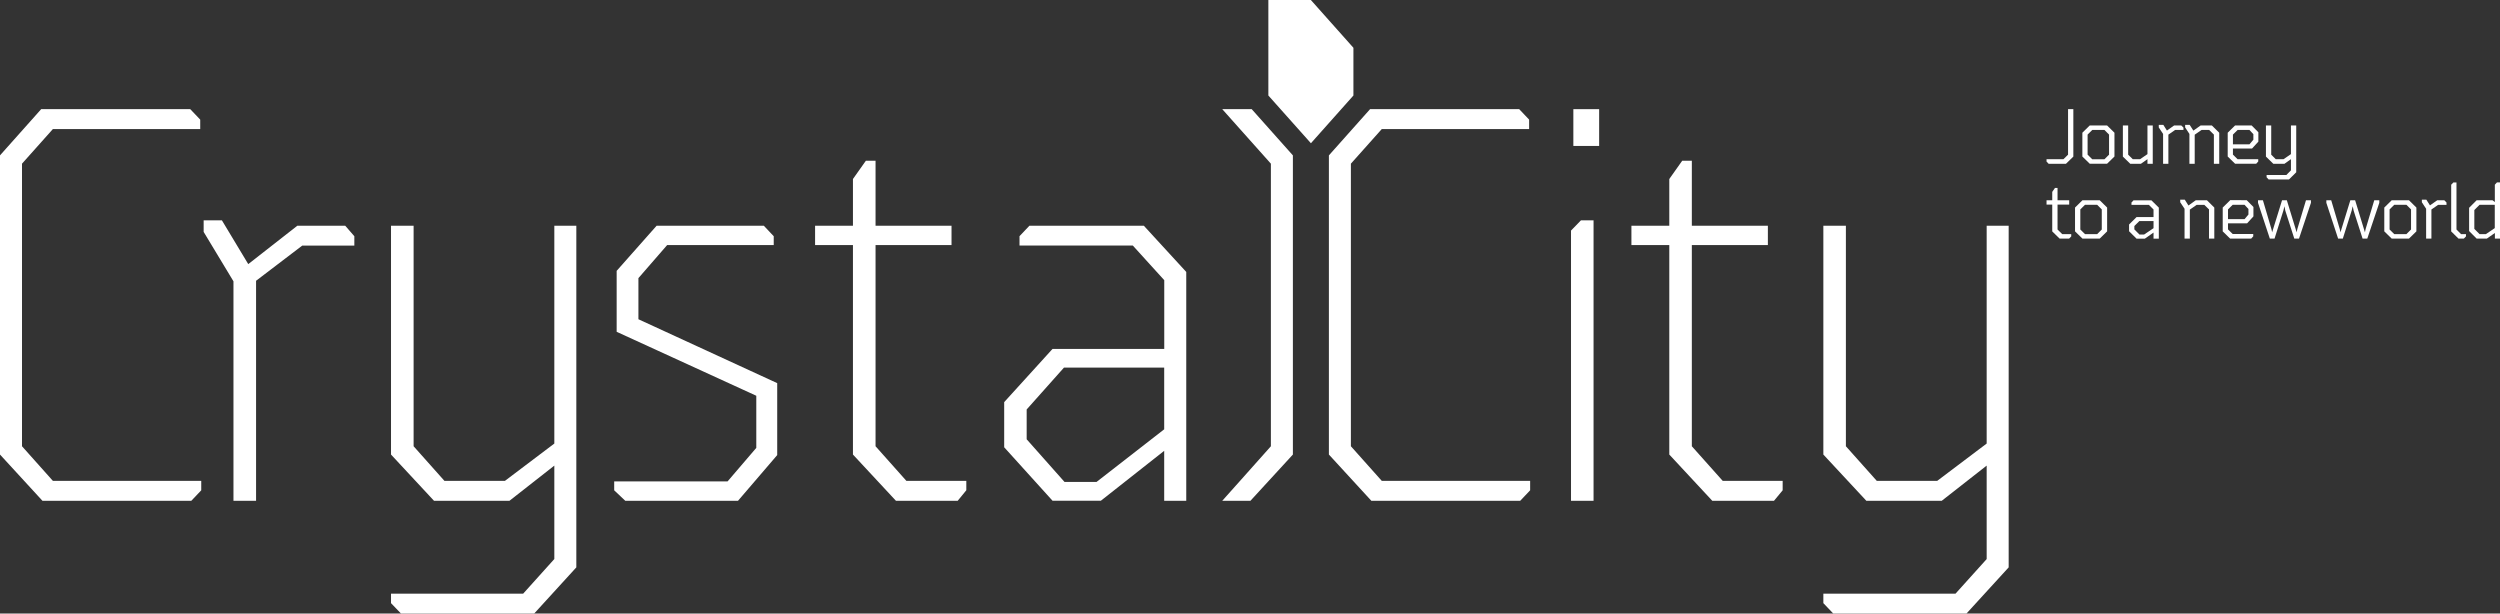 <?xml version="1.0" encoding="utf-8"?>
<!-- Generator: Adobe Illustrator 26.5.0, SVG Export Plug-In . SVG Version: 6.00 Build 0)  -->
<svg version="1.1" id="Layer_1" xmlns="http://www.w3.org/2000/svg" xmlns:xlink="http://www.w3.org/1999/xlink" x="0px" y="0px"
	 viewBox="0 0 415.91 102.07" style="enable-background:new 0 0 415.91 102.07;" xml:space="preserve">
<rect x="0" y="0" width="415.91" height="102.07" fill="#333333" stroke="none"/>
<style type="text/css">
	.st0{fill:#FFFFFF;}
</style>
<g>
	<g>
		<polygon class="st0" points="281.46,74.24 281.46,40.77 294.11,40.77 294.11,37.55 281.46,37.55 281.46,26.74 279.86,26.74 
			277.71,29.78 277.71,37.55 271.41,37.55 271.41,40.77 277.71,40.77 277.71,75.62 284.86,83.31 295.13,83.31 296.57,81.57 
			296.57,80 286.6,80 		"/>
		<polygon class="st0" points="330.51,73.79 322.28,80 312.23,80 307.09,74.24 307.09,37.55 303.34,37.55 303.34,75.62 
			310.49,83.31 323.04,83.31 330.51,77.46 330.51,93.01 325.32,98.77 303.34,98.77 303.34,100.34 304.99,102.07 327.15,102.07 
			334.17,94.39 334.17,37.55 330.51,37.55 		"/>
		<rect x="261.75" y="18.16" class="st0" width="4.29" height="6.12"/>
		<polygon class="st0" points="261.36,38.36 261.36,83.31 265.11,83.31 265.11,36.66 263.01,36.66 		"/>
		<polygon class="st0" points="145.66,74.24 145.66,40.77 158.3,40.77 158.3,37.55 145.66,37.55 145.66,26.74 144.05,26.74 
			141.9,29.78 141.9,37.55 135.6,37.55 135.6,40.77 141.9,40.77 141.9,75.62 149.05,83.31 159.33,83.31 160.76,81.56 160.76,80 
			150.79,80 		"/>
		<path class="st0" d="M171.26,37.55l-1.65,1.74v1.56h18.85l5.23,5.76v11.44H175.1l-8.04,8.85v7.51l8.04,8.89h8.05L193.68,75v8.31
			h3.67V45.24l-7.06-7.69H171.26z M193.68,71.42l-11.26,8.76h-5.32l-6.3-7.1v-4.96l6.21-6.97h16.67V71.42z"/>
		<polygon class="st0" points="106.21,46.27 110.99,40.77 128.72,40.77 128.72,39.3 127.07,37.55 109.24,37.55 102.59,45.06 
			102.59,55.2 125.82,65.84 125.82,74.51 121.04,80.09 102.18,80.09 102.18,81.57 104.02,83.31 122.78,83.31 129.3,75.71 
			129.3,63.74 106.21,53.11 		"/>
		<polygon class="st0" points="92.22,73.79 84,80 73.94,80 68.81,74.24 68.81,37.55 65.05,37.55 65.05,75.62 72.2,83.31 
			84.76,83.31 92.22,77.46 92.22,93 87.03,98.77 65.05,98.77 65.05,100.34 66.71,102.07 88.87,102.07 95.88,94.39 95.88,37.55 
			92.22,37.55 		"/>
		<polygon class="st0" points="49.47,37.55 41.3,43.94 36.92,36.66 33.88,36.66 33.88,38.58 38.84,46.8 38.84,83.31 42.6,83.31 
			42.6,46.71 50.28,40.86 58.95,40.86 58.95,39.3 57.43,37.55 		"/>
		<polygon class="st0" points="3.66,74.24 3.66,27.23 8.8,21.47 33.31,21.47 33.31,19.9 31.65,18.16 6.85,18.16 2.93,22.56 
			1.05,24.67 0,25.85 0,27.37 0,37.82 0,75.62 7.06,83.31 9.96,83.31 11.75,83.31 31.83,83.31 33.48,81.57 33.48,80 8.8,80 		"/>
		<polygon class="st0" points="224.74,74.24 224.74,27.23 229.88,21.47 254.39,21.47 254.39,19.9 252.74,18.16 227.93,18.16 
			221.08,25.85 221.08,37.82 221.08,75.62 228.14,83.31 231.04,83.31 232.83,83.31 252.91,83.31 254.56,81.57 254.56,80 229.88,80 
					"/>
		<polygon class="st0" points="208.24,18.16 206.02,18.16 204.31,18.16 203.34,18.16 206.29,21.47 211.43,27.23 211.43,74.24 
			206.29,80.01 203.34,83.31 208.03,83.31 215.09,75.62 215.09,25.85 		"/>
		<polygon class="st0" points="218.09,23.83 225.16,15.89 225.16,7.95 218.08,0 211.01,0 211.01,15.89 		"/>
	</g>
	<g>
		<polygon class="st0" points="344.05,25.73 343.28,26.49 340.47,26.49 340.47,26.88 340.82,27.25 343.7,27.25 344.93,26.05 
			344.93,18.16 344.05,18.16 		"/>
		<path class="st0" d="M347.66,20.87l-1.23,1.21v3.96l1.23,1.2h2.88l1.23-1.2v-3.96l-1.23-1.21H347.66z M350.87,25.73l-0.77,0.77
			h-2.02l-0.78-0.77v-3.34l0.78-0.77h2.02l0.77,0.77V25.73z"/>
		<polygon class="st0" points="356.17,27.25 357.26,26.48 357.26,27.25 358.14,27.25 358.14,20.87 357.26,20.87 357.26,25.64 
			356.02,26.49 354.82,26.49 354.05,25.73 354.05,20.87 353.17,20.87 353.17,26.05 354.4,27.25 		"/>
		<polygon class="st0" points="363.25,21.23 362.88,20.87 361.7,20.87 360.5,21.72 359.9,20.77 359.14,20.77 359.14,21.2 
			359.86,22.28 359.86,27.25 360.74,27.25 360.74,22.4 361.86,21.62 363.25,21.62 		"/>
		<polygon class="st0" points="366.11,20.87 364.9,21.73 364.28,20.77 363.53,20.77 363.53,21.2 364.24,22.28 364.24,27.25 
			365.12,27.25 365.12,22.41 366.26,21.62 367.53,21.62 368.31,22.39 368.31,27.25 369.2,27.25 369.2,22.08 367.97,20.87 		"/>
		<path class="st0" d="M375.68,26.49h-3.42l-0.78-0.77v-1.01h3.18l1.05-1.15V22l-1.12-1.13h-2.75l-1.23,1.21v3.96l1.23,1.2h3.51
			l0.34-0.37V26.49z M371.48,22.39l0.78-0.77h1.97l0.65,0.7v0.92l-0.65,0.77h-2.75V22.39z"/>
		<polygon class="st0" points="380.05,27.25 381.13,26.48 381.13,28.34 380.37,29.11 377.08,29.11 377.08,29.49 377.42,29.86 
			380.8,29.86 382.01,28.66 382.01,20.87 381.13,20.87 381.13,25.64 379.89,26.49 378.61,26.49 377.85,25.73 377.85,20.87 
			376.97,20.87 376.97,26.05 378.2,27.25 		"/>
		<polygon class="st0" points="342.3,38.18 342.3,34.04 344.24,34.04 344.24,33.32 342.3,33.32 342.3,31.26 341.88,31.26 
			341.42,31.92 341.42,33.32 340.47,33.32 340.47,34.04 341.42,34.04 341.42,38.5 342.65,39.7 344.22,39.7 344.58,39.33 
			344.58,38.95 343.08,38.95 		"/>
		<path class="st0" d="M346.44,33.32l-1.23,1.21v3.96l1.23,1.2h2.88l1.23-1.2v-3.96l-1.23-1.21H346.44z M349.66,38.18l-0.77,0.77
			h-2.02l-0.78-0.77v-3.34l0.78-0.77h2.02l0.77,0.77V38.18z"/>
		<path class="st0" d="M354.95,33.32l-0.35,0.37v0.39h2.89l0.78,0.77v1.26h-2.82l-1.25,1.24v1.12l1.25,1.24h1.37l1.45-1.02v1.02
			h0.88v-5.17l-1.23-1.21H354.95z M358.27,37.96l-1.57,1.06h-0.77l-0.85-0.86v-0.56l0.83-0.82h2.36V37.96z"/>
		<polygon class="st0" points="365.29,33.32 364.08,34.19 363.47,33.22 362.71,33.22 362.71,33.65 363.43,34.73 363.43,39.7 
			364.31,39.7 364.31,34.87 365.45,34.08 366.72,34.08 367.5,34.84 367.5,39.7 368.38,39.7 368.38,34.53 367.16,33.32 		"/>
		<path class="st0" d="M371.01,33.32l-1.23,1.21v3.96l1.23,1.2h3.51l0.34-0.37v-0.39h-3.42l-0.78-0.77v-1.01h3.18l1.05-1.15v-1.57
			l-1.12-1.13H371.01z M374.06,35.69l-0.65,0.77h-2.75v-1.62l0.78-0.77h1.97l0.65,0.7V35.69z"/>
		<polygon class="st0" points="382.19,38.12 382.08,38.65 380.45,33.32 379.65,33.32 378,38.65 377.9,38.17 376.47,33.32 
			375.65,33.32 375.65,33.74 377.62,39.7 378.4,39.7 379.87,35.04 380.05,34.31 380.19,35.04 381.69,39.7 382.47,39.7 384.46,33.74 
			384.46,33.32 383.63,33.32 		"/>
		<polygon class="st0" points="393.55,38.12 393.44,38.65 391.81,33.32 391.01,33.32 389.37,38.65 389.27,38.17 387.83,33.32 
			387.02,33.32 387.02,33.74 388.98,39.7 389.76,39.7 391.23,35.04 391.41,34.31 391.56,35.04 393.05,39.7 393.83,39.7 
			395.83,33.74 395.83,33.32 394.99,33.32 		"/>
		<path class="st0" d="M397.89,33.32l-1.23,1.21v3.96l1.23,1.2h2.88l1.23-1.2v-3.96l-1.23-1.21H397.89z M401.11,38.18l-0.77,0.77
			h-2.02l-0.78-0.77v-3.34l0.78-0.77h2.02l0.77,0.77V38.18z"/>
		<polygon class="st0" points="405.46,33.32 404.26,34.17 403.66,33.22 402.91,33.22 402.91,33.65 403.62,34.73 403.62,39.7 
			404.5,39.7 404.5,34.85 405.62,34.08 407.01,34.08 407.01,33.69 406.65,33.32 		"/>
		<polygon class="st0" points="408.67,38.18 408.67,30.36 408.15,30.36 407.79,30.73 407.79,38.5 409.01,39.7 409.89,39.7 
			410.25,39.33 410.25,38.95 409.43,38.95 		"/>
		<path class="st0" d="M415.39,30.36l-0.34,0.37v2.88l-0.38-0.29h-2.65l-1.25,1.25v3.87l1.25,1.25h1.71l1.33-0.93v0.93h0.87v-9.34
			H415.39z M415.04,37.95l-1.48,1h-1.05l-0.87-0.87v-3.14l0.87-0.87h2.53V37.95z"/>
	</g>
</g>
</svg>
